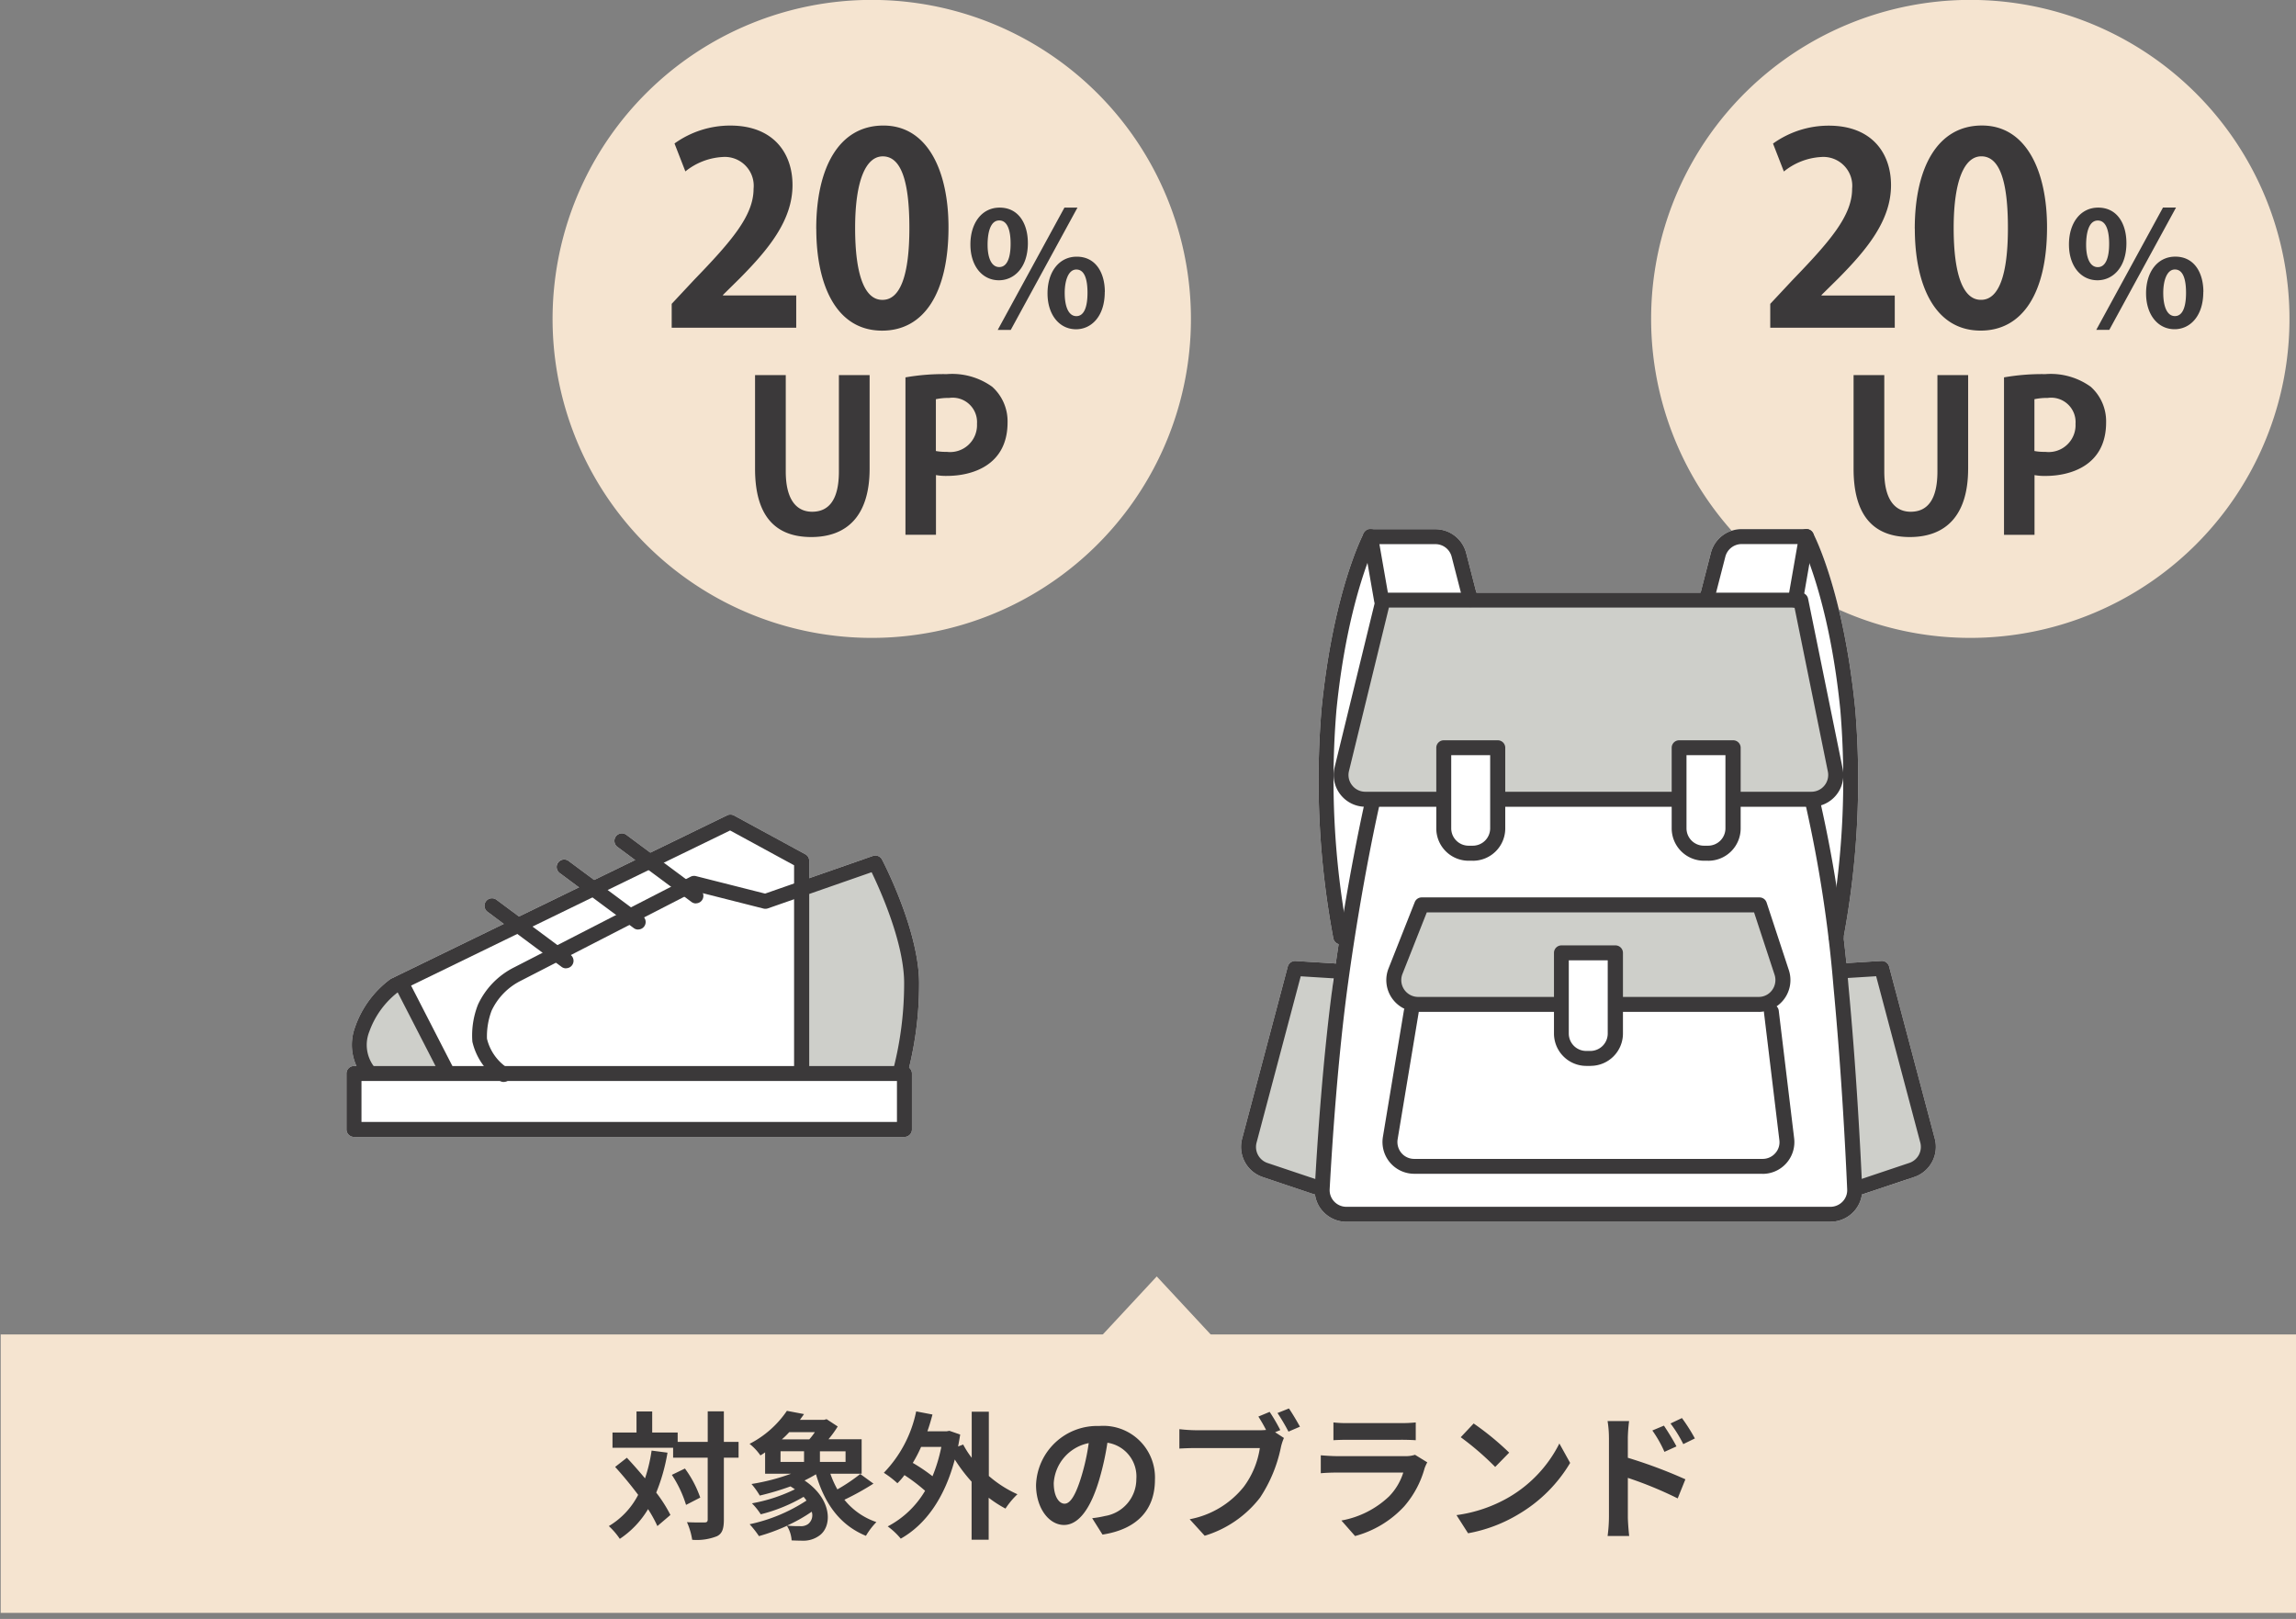 <svg xmlns="http://www.w3.org/2000/svg" width="329" height="232" fill="none"><rect width="100%" height="100%" fill="#808080" stroke="none"/><path fill="#F5E4D0" d="M124.921-.013a45.75 45.75 0 0 1 25.409 7.706 45.7 45.7 0 0 1 16.843 20.517 45.7 45.7 0 0 1-9.918 49.817 45.76 45.76 0 0 1-49.842 9.907 45.73 45.73 0 0 1-20.525-16.837 45.7 45.7 0 0 1 5.689-57.724A45.73 45.73 0 0 1 124.92-.013"/><path fill="#3B393A" d="M129.746 54.08a31.4 31.4 0 0 1 5.914-.466 9.82 9.82 0 0 1 6.511 1.809 6.64 6.64 0 0 1 2.205 5.112c0 6.261-5.236 7.663-8.652 7.663a8 8 0 0 1-1.606-.118v8.555h-4.372zm4.369 10.554a7.5 7.5 0 0 0 1.542.118 3.856 3.856 0 0 0 4.338-4.013 3.5 3.5 0 0 0-2.44-3.588 3.5 3.5 0 0 0-1.543-.126 8.8 8.8 0 0 0-1.907.182v7.428zm-9.505 2.526c0 6.69-3.18 9.8-8.364 9.8s-8.053-3.06-8.053-9.783V53.75h4.401v13.817c0 4.014 1.521 5.768 3.781 5.768 2.377 0 3.833-1.69 3.833-5.768V53.75h4.402zm22.677-32.327c0 3.542-1.993 5.33-4.145 5.33-2.399 0-4.09-2.056-4.09-5.134s1.649-5.277 4.186-5.277c2.741 0 4.047 2.333 4.047 5.073m-5.771.246c0 1.866.546 3.2 1.67 3.2s1.628-1.327 1.628-3.34c0-1.851-.417-3.34-1.628-3.34-1.413 0-1.67 2.131-1.67 3.48m3.32 12.207h-1.868l9.563-17.532h1.867zm13.47-5.445c0 3.564-1.97 5.351-4.112 5.351-2.398 0-4.09-2.076-4.09-5.147s1.65-5.255 4.187-5.255c2.741 0 4.026 2.333 4.026 5.051m-5.751.13c0 1.968.547 3.339 1.67 3.339 1.124 0 1.596-1.349 1.596-3.34 0-1.851-.386-3.34-1.596-3.34s-1.67 1.744-1.67 3.34m-35.605-9.18c0-8.68 3.212-14.792 9.626-14.792s9.327 6.637 9.327 14.567c0 9.43-3.512 14.824-9.509 14.824-6.64 0-9.435-6.636-9.435-14.6m9.494 10.19c2.57 0 3.844-3.619 3.844-10.297s-1.167-10.267-3.811-10.267c-2.421 0-3.963 3.467-3.963 10.267s1.392 10.297 3.891 10.297zm-12.361 3.995H96.249v-3.423l3.17-3.393c5.398-5.587 8.561-9.237 8.561-13.09a4.13 4.13 0 0 0-1.156-3.326 4.14 4.14 0 0 0-3.299-1.234 9.3 9.3 0 0 0-5.316 2.064l-1.557-4.002a13.67 13.67 0 0 1 8-2.568c6.115 0 8.909 3.889 8.909 8.53 0 5.052-3.438 9.205-7.581 13.39l-2.381 2.349v.075h10.494v4.645z"/><path fill="#F5E4D0" d="M282.331-.013A45.75 45.75 0 0 1 307.74 7.69a45.71 45.71 0 0 1 19.448 46.927 45.7 45.7 0 0 1-12.517 23.407 45.76 45.76 0 0 1-49.843 9.91 45.74 45.74 0 0 1-20.526-16.838 45.702 45.702 0 0 1 20.526-67.632 45.8 45.8 0 0 1 17.503-3.478"/><path fill="#3B393A" d="M287.16 54.08a31.4 31.4 0 0 1 5.914-.466 9.82 9.82 0 0 1 6.511 1.809 6.65 6.65 0 0 1 1.666 2.316c.38.883.564 1.839.539 2.8 0 6.262-5.236 7.663-8.652 7.663a8 8 0 0 1-1.606-.118v8.556h-4.372zm4.369 10.554a7.5 7.5 0 0 0 1.542.118 3.86 3.86 0 0 0 4.055-2.368 3.8 3.8 0 0 0 .281-1.645 3.49 3.49 0 0 0-1.103-2.809 3.5 3.5 0 0 0-2.88-.905 8.8 8.8 0 0 0-1.906.182v7.428zm-9.51 2.526c0 6.69-3.18 9.8-8.362 9.8s-8.053-3.06-8.053-9.783V53.75h4.401v13.817c0 4.014 1.521 5.769 3.781 5.769 2.376 0 3.833-1.691 3.833-5.769V53.75h4.402v13.4zm22.682-32.327c0 3.542-1.993 5.33-4.145 5.33-2.399 0-4.09-2.056-4.09-5.134s1.649-5.277 4.186-5.277c2.741 0 4.047 2.333 4.047 5.073m-5.773.257c0 1.866.547 3.2 1.67 3.2 1.124 0 1.628-1.327 1.628-3.34 0-1.852-.417-3.34-1.628-3.34-1.413 0-1.67 2.13-1.67 3.48m3.32 12.19h-1.868l9.563-17.532h1.868zm13.471-5.445c0 3.564-1.971 5.351-4.112 5.351-2.399 0-4.09-2.077-4.09-5.147s1.649-5.255 4.186-5.255c2.741 0 4.027 2.333 4.027 5.05m-5.751.13c0 1.97.546 3.34 1.67 3.34s1.595-1.349 1.595-3.34c0-1.851-.386-3.34-1.595-3.34s-1.67 1.744-1.67 3.34m-35.606-9.178c0-8.68 3.212-14.793 9.626-14.793s9.328 6.637 9.328 14.567c0 9.43-3.513 14.824-9.51 14.824-6.639 0-9.435-6.637-9.435-14.6m9.494 10.19c2.57 0 3.845-3.619 3.845-10.297s-1.168-10.267-3.812-10.267c-2.42 0-3.962 3.467-3.962 10.267s1.391 10.297 3.891 10.297zm-12.359 4h-17.852v-3.422l3.171-3.393c5.397-5.587 8.56-9.237 8.56-13.09a4.13 4.13 0 0 0-1.156-3.326 4.14 4.14 0 0 0-3.299-1.234 9.3 9.3 0 0 0-5.323 2.077l-1.556-4.003a13.67 13.67 0 0 1 8-2.568c6.115 0 8.909 3.89 8.909 8.531 0 5.051-3.438 9.205-7.581 13.39l-2.377 2.344v.074h10.495v4.646z"/><path fill="#fff" fill-rule="evenodd" d="M265.837 101.537a123 123 0 0 1-1.663 32.792q.219 1.84.402 3.685l5.012-.309a1.09 1.09 0 0 1 1.104.792l6.554 24.692a4.565 4.565 0 0 1-2.945 5.481l-7.281 2.436q-.106.036-.217.048a4.55 4.55 0 0 1-1.218 2.527 4.53 4.53 0 0 1-3.285 1.399l-.027.01h-69.337a4.555 4.555 0 0 1-4.279-2.98 4.4 4.4 0 0 1-.232-.944 1.3 1.3 0 0 1-.216-.045l-7.272-2.44a4.56 4.56 0 0 1-2.957-5.481l6.551-24.692a1.09 1.09 0 0 1 1.104-.792l5.547.342q.113.007.221.037.207-1.43.416-2.797a1.07 1.07 0 0 1-.757-.806 122.4 122.4 0 0 1-1.692-32.945c1.669-16.652 5.819-24.705 6.046-25.144l.004-.009a1.06 1.06 0 0 1 1.047-.56q.019 0 .037.004h9.175a4.56 4.56 0 0 1 4.413 3.414l1.463 5.686h32.13l1.466-5.697a4.55 4.55 0 0 1 4.413-3.414h9.112a1.06 1.06 0 0 1 .478.034 1.1 1.1 0 0 1 .519.345q.122.144.189.32c.599 1.18 4.395 9.23 5.975 25.011" clip-rule="evenodd"/><path fill="#fff" d="m258.846 76.9-2.377 16.194 6.629 41.185a120.6 120.6 0 0 0 1.681-32.612c-1.67-16.75-5.933-24.756-5.933-24.756m-14.317 9.012 1.649-6.411a3.48 3.48 0 0 1 3.373-2.612h9.295l-1.584 9.113"/><path fill="#CECFCA" d="M259.574 114.543h-63.918a3.48 3.48 0 0 1-3.404-2.741 3.5 3.5 0 0 1 .021-1.562l5.914-24.232h59.85l4.958 24.361a3.47 3.47 0 0 1-.716 2.898 3.48 3.48 0 0 1-2.7 1.276zm-7.57 29.39h-48.796a3.48 3.48 0 0 1-2.882-1.524 3.48 3.48 0 0 1-.363-3.239l3.759-9.505h48.404l3.19 9.698a3.49 3.49 0 0 1-1.726 4.188c-.49.25-1.032.381-1.583.382z"/><path fill="#3B393A" d="M252.571 168.208h-49.922a4.55 4.55 0 0 1-4.387-3.343 4.55 4.55 0 0 1-.1-1.956l3.009-18.12a1.05 1.05 0 0 1 .432-.696 1.05 1.05 0 0 1 .799-.181 1.073 1.073 0 0 1 .878 1.23l-3.009 18.12a2.45 2.45 0 0 0 .535 1.959 2.39 2.39 0 0 0 1.842.855h49.923a2.4 2.4 0 0 0 1.81-.813 2.34 2.34 0 0 0 .588-1.884l-2.205-18.279a1.05 1.05 0 0 1 .533-1.065 1.07 1.07 0 0 1 1.459.41c.068.123.112.259.127.399l2.206 18.281a4.56 4.56 0 0 1-1.111 3.562 4.54 4.54 0 0 1-3.403 1.533z"/><path fill="#CECFCA" d="m191.126 139.117-5.547-.342-6.554 24.692a3.48 3.48 0 0 0 2.259 4.201l7.272 2.44m75.538-30.991 5.547-.342 6.554 24.692a3.48 3.48 0 0 1-2.26 4.201l-7.271 2.44"/><path fill="#3B393A" d="M197.958 87.079a1.06 1.06 0 0 1-1.049-.889l-1.584-9.108a1.07 1.07 0 0 1 .243-.866 1.08 1.08 0 0 1 .817-.378h9.294a4.56 4.56 0 0 1 4.413 3.414l1.65 6.41a1.07 1.07 0 0 1-.394 1.125 1.075 1.075 0 0 1-1.684-.589l-1.65-6.41a2.4 2.4 0 0 0-2.335-1.81h-8.02l1.372 7.856a1.09 1.09 0 0 1-.867 1.245c-.064 0-.13.01-.182.01z"/><path fill="#3B393A" d="M192.111 135.339a1.074 1.074 0 0 1-1.049-.847 122.4 122.4 0 0 1-1.692-32.945c1.681-16.77 5.878-24.82 6.05-25.153a1.06 1.06 0 0 1 1.047-.56 1.075 1.075 0 0 1 .848 1.568c-.043.073-4.186 8.059-5.814 24.36a120.4 120.4 0 0 0 1.659 32.292 1.09 1.09 0 0 1-.825 1.274q-.111.019-.224.022zm65.151-48.26a1 1 0 0 1-.183-.011 1.063 1.063 0 0 1-.866-1.245l1.371-7.856h-8.02a2.416 2.416 0 0 0-2.335 1.81l-1.65 6.41a1.08 1.08 0 0 1-.493.656 1.08 1.08 0 0 1-1.191-.067 1.1 1.1 0 0 1-.417-.706 1.1 1.1 0 0 1 .023-.418l1.65-6.41a4.55 4.55 0 0 1 4.413-3.416h9.294a1.08 1.08 0 0 1 .815.38 1.07 1.07 0 0 1 .245.865l-1.584 9.108a1.066 1.066 0 0 1-1.049.888z"/><path fill="#3B393A" d="M263.098 135.339a1.06 1.06 0 0 1-.904-.487 1.08 1.08 0 0 1-.147-.809 120.4 120.4 0 0 0 1.66-32.292c-1.628-16.301-5.772-24.268-5.815-24.361a1.07 1.07 0 0 1 .12-1.186 1.08 1.08 0 0 1 .725-.385 1.07 1.07 0 0 1 1.051.564c.182.332 4.368 8.37 6.049 25.153.919 11.008.35 22.09-1.691 32.945a1.066 1.066 0 0 1-1.049.847z"/><path fill="#3B393A" d="M262.273 175.09h-69.337a4.55 4.55 0 0 1-3.309-1.424 4.46 4.46 0 0 1-1.231-3.371c.353-6.476 1.178-18.966 2.666-29.776 2.034-14.824 4.498-25.512 4.513-25.623a1.08 1.08 0 0 1 .868-.815 1.07 1.07 0 0 1 1.221 1.297c-.022.108-2.462 10.703-4.487 25.432-1.477 10.734-2.291 23.151-2.646 29.605a2.38 2.38 0 0 0 .654 1.776 2.4 2.4 0 0 0 1.755.75h69.338a2.42 2.42 0 0 0 1.745-.739 2.35 2.35 0 0 0 .664-1.765c-.246-5.716-.836-17.083-1.959-28.985a188 188 0 0 0-3.983-26.052 1.07 1.07 0 0 1 1.584-1.191c.245.145.423.381.494.656a190 190 0 0 1 4.046 26.383c1.124 11.945 1.712 23.355 1.971 29.091a4.54 4.54 0 0 1-4.54 4.741z"/><path fill="#3B393A" d="M259.574 115.613h-63.918a4.55 4.55 0 0 1-3.576-1.743 4.56 4.56 0 0 1-.847-3.887l5.914-24.232a1.07 1.07 0 0 1 1.038-.813h59.85a1.066 1.066 0 0 1 1.049.855l4.959 24.362a4.54 4.54 0 0 1-2.504 5.019 4.5 4.5 0 0 1-1.951.439zm-60.556-28.535-5.718 23.408a2.36 2.36 0 0 0 .45 2.055 2.39 2.39 0 0 0 1.895.921h63.918a2.41 2.41 0 0 0 2.335-1.834c.086-.346.093-.707.022-1.057l-4.777-23.504h-58.137zm52.986 57.926h-48.796a4.56 4.56 0 0 1-3.77-1.989 4.55 4.55 0 0 1-.471-4.234l3.758-9.505a1.07 1.07 0 0 1 .997-.673h48.403a1.07 1.07 0 0 1 1.018.739l3.191 9.697a4.564 4.564 0 0 1-4.327 5.973zm-47.551-14.267-3.491 8.83a2.41 2.41 0 0 0 .248 2.239 2.42 2.42 0 0 0 1.99 1.057h48.798c.381.003.757-.086 1.096-.26a2.36 2.36 0 0 0 .852-.735 2.44 2.44 0 0 0 .343-2.163l-2.945-8.959h-46.907zm-15.902 40.437a1.3 1.3 0 0 1-.342-.053l-7.272-2.441a4.565 4.565 0 0 1-2.957-5.48l6.551-24.693a1.09 1.09 0 0 1 1.104-.791l5.547.342a1.1 1.1 0 0 1 .738.359 1.076 1.076 0 0 1-.091 1.514 1.06 1.06 0 0 1-.777.267l-4.669-.289-6.328 23.846a2.42 2.42 0 0 0 1.556 2.902l7.272 2.44a1.076 1.076 0 0 1 .352 1.833c-.194.165-.44.255-.695.255zm78.131 0a1.07 1.07 0 0 1-1.017-.728 1.075 1.075 0 0 1 .673-1.36l7.272-2.44a2.424 2.424 0 0 0 1.556-2.902l-6.328-23.846-4.669.29a1.09 1.09 0 0 1-1.135-1.007 1.06 1.06 0 0 1 .602-1.029q.192-.092.405-.105l5.547-.342a1.09 1.09 0 0 1 1.104.792l6.554 24.692a4.566 4.566 0 0 1-2.945 5.481l-7.281 2.436a1 1 0 0 1-.342.053z"/><path fill="#fff" d="M206.878 107.146h7.741v11.56a3.564 3.564 0 0 1-3.565 3.564h-.599a3.566 3.566 0 0 1-3.566-3.564v-11.56z"/><path fill="#3B393A" d="M211.044 123.348h-.599a4.633 4.633 0 0 1-4.636-4.634v-11.557a1.075 1.075 0 0 1 1.07-1.07h7.742a1.07 1.07 0 0 1 1.071 1.07v11.56a4.634 4.634 0 0 1-4.637 4.634zm-3.094-15.135v10.49a2.49 2.49 0 0 0 2.491 2.489h.599a2.49 2.49 0 0 0 2.49-2.489v-10.487h-5.603z"/><path fill="#fff" d="M240.599 107.146h7.744v11.56a3.55 3.55 0 0 1-1.044 2.52 3.56 3.56 0 0 1-2.521 1.044h-.6a3.565 3.565 0 0 1-3.565-3.564v-11.56z"/><path fill="#3B393A" d="M244.776 123.348h-.599a4.64 4.64 0 0 1-4.636-4.634v-11.557a1.07 1.07 0 0 1 1.07-1.07h7.742a1.07 1.07 0 0 1 1.071 1.07v11.56a4.634 4.634 0 0 1-4.637 4.634zm-3.113-15.135v10.49a2.49 2.49 0 0 0 2.491 2.489h.599a2.49 2.49 0 0 0 2.49-2.489v-10.487h-5.603z"/><path fill="#fff" d="M223.734 136.549h7.741v11.56a3.57 3.57 0 0 1-1.044 2.52 3.56 3.56 0 0 1-2.522 1.044h-.599a3.57 3.57 0 0 1-2.522-1.044 3.56 3.56 0 0 1-1.043-2.52v-11.56z"/><path fill="#3B393A" d="M227.909 152.749h-.599a4.64 4.64 0 0 1-4.636-4.634v-11.566a1.07 1.07 0 0 1 1.071-1.07h7.741a1.073 1.073 0 0 1 1.071 1.07v11.56a4.634 4.634 0 0 1-4.637 4.634zm-3.112-15.124v10.49a2.49 2.49 0 0 0 2.49 2.489h.599a2.49 2.49 0 0 0 2.49-2.489v-10.496h-5.603z"/><path fill="#fff" d="M131.701 141.213a50 50 0 0 1-1.437 11.788 1.08 1.08 0 0 1 .409.84v8.015a1.08 1.08 0 0 1-1.074 1.073H50.721a1.08 1.08 0 0 1-1.074-1.073v-8.015a1.077 1.077 0 0 1 1.074-1.073h.361a7.3 7.3 0 0 1-.21-5.557 14.4 14.4 0 0 1 5.066-6.899.7.7 0 0 1 .155-.086l16.098-7.826-2.33-1.733a1.074 1.074 0 1 1 1.278-1.727l3.229 2.401 8.593-4.178-2.762-2.054a1.074 1.074 0 1 1 1.277-1.727l3.662 2.723 5.873-2.855-2.535-1.886a1.06 1.06 0 0 1-.424-.704 1.07 1.07 0 0 1 .903-1.221c.282-.042.57.029.798.199l3.434 2.553 11.002-5.349a1.1 1.1 0 0 1 .988.022l10.22 5.558a1.08 1.08 0 0 1 .558.945v2.482l9.124-3.187a1.09 1.09 0 0 1 1.309.515c.226.429 5.447 10.483 5.313 18.036"/><path fill="#CECFCA" d="m56.69 141.074-4.917 5.6v5.515l2.071 1.941 9.35-.569-6.506-12.488zm58.566-13.654 9.748-3.529 3.704 6.459 1.923 10.836-.978 10.365-1.282 2.579-12.679-.171z"/><path fill="#3B393A" d="M114.86 154.636a1.08 1.08 0 0 1-1.074-1.073v-29.565l-9.168-4.989-47.51 23.106a12.44 12.44 0 0 0-4.187 5.718 5.13 5.13 0 0 0 .655 4.989 1.07 1.07 0 0 1-1.545 1.481 7.28 7.28 0 0 1-1.16-7.092 14.4 14.4 0 0 1 5.066-6.899.7.7 0 0 1 .156-.086l48.096-23.384a1.1 1.1 0 0 1 .988.022l10.219 5.558a1.07 1.07 0 0 1 .559.944v30.208a1.08 1.08 0 0 1-1.074 1.073z"/><path fill="#3B393A" d="M81.11 138.767a1.03 1.03 0 0 1-.644-.215l-10.605-7.885a1.073 1.073 0 1 1 1.278-1.727l10.605 7.886a1.066 1.066 0 0 1-.005 1.727 1.07 1.07 0 0 1-.628.203zm10.338-5.558a1.03 1.03 0 0 1-.644-.215l-10.605-7.885a1.073 1.073 0 1 1 1.277-1.727l10.606 7.885a1.07 1.07 0 0 1 .383 1.195 1.065 1.065 0 0 1-1.017.736zm8.277-3.744a1.03 1.03 0 0 1-.644-.215l-10.606-7.886a1.06 1.06 0 0 1-.423-.704 1.074 1.074 0 0 1 1.701-1.022l10.602 7.885a1.07 1.07 0 0 1-.633 1.931z"/><path fill="#3B393A" d="M72.185 155.054a1.1 1.1 0 0 1-.548-.155 9.13 9.13 0 0 1-3.95-5.622 12 12 0 0 1 .804-5.311 11.27 11.27 0 0 1 5.174-5.333l25.311-13.003c.235-.117.504-.144.757-.076l9.899 2.504 15.447-5.396a1.084 1.084 0 0 1 1.309.515c.225.429 5.447 10.483 5.313 18.036a50 50 0 0 1-1.6 12.435 1.06 1.06 0 0 1-.516.635 1.06 1.06 0 0 1-.814.084 1.07 1.07 0 0 1-.758-.915 1 1 0 0 1 .039-.415 49.4 49.4 0 0 0 1.503-11.866c.107-5.826-3.435-13.648-4.658-16.179l-14.858 5.182c-.2.07-.416.081-.622.032l-9.823-2.489-24.945 12.82a9.13 9.13 0 0 0-4.203 4.292 10.4 10.4 0 0 0-.666 4.023 6.96 6.96 0 0 0 2.957 4.2 1.08 1.08 0 0 1 .49.659 1.07 1.07 0 0 1-.124.811 1.08 1.08 0 0 1-.923.526z"/><path fill="#3B393A" d="M129.599 162.929H50.72a1.08 1.08 0 0 1-1.073-1.073v-8.015a1.077 1.077 0 0 1 1.073-1.073h78.88a1.08 1.08 0 0 1 1.074 1.073v8.015a1.08 1.08 0 0 1-1.074 1.073m-77.803-2.145h76.73v-5.869h-76.73z"/><path fill="#3B393A" d="M64.052 154.689a1.09 1.09 0 0 1-.955-.579l-6.548-12.746a1.08 1.08 0 0 1-.07-.821 1.08 1.08 0 0 1 .935-.745 1.07 1.07 0 0 1 1.046.578l6.548 12.747a1.087 1.087 0 0 1-.467 1.448c-.15.08-.318.12-.489.118"/><path fill="#F5E4D0" d="M.098 191.231h331.298v39.902H.098z"/><path fill="#F5E4D0" d="m165.747 182.914 10.815 11.635h-21.619l10.815-11.635z"/><path fill="#3B393A" d="M95.65 208.164a27 27 0 0 1-1.617 5.737c.778.999 1.46 2.071 2.034 3.2l-1.868 1.594a18.6 18.6 0 0 0-1.338-2.43 13.3 13.3 0 0 1-4.047 4.26 10.2 10.2 0 0 0-1.573-1.831 11.1 11.1 0 0 0 4.202-4.474 56 56 0 0 0-3.298-4.003l1.681-1.316c.847.91 1.735 1.917 2.602 2.956.434-1.296.749-2.628.942-3.981l2.29.3zm10.183.728h-2.108v8.867c0 1.316-.235 2.011-.986 2.386a7.84 7.84 0 0 1-3.554.514 9.7 9.7 0 0 0-.75-2.527c1.103.064 2.178.044 2.505.044s.467-.097.467-.417v-8.867h-4.954v-1.424h-8.685v-2.178h3.439v-3.017h2.249v3.017h3.65v1.338h4.306v-4.377h2.313v4.377h2.108zm-7.688 1.555a15.6 15.6 0 0 1 2.194 4.163l-2.034 1.049a16.6 16.6 0 0 0-2.034-4.303zm27.017 2.163a39 39 0 0 1-4.165 2.311 9.96 9.96 0 0 0 4.584 3.2 10.3 10.3 0 0 0-1.499 1.97c-3.748-1.542-5.914-4.613-7.159-8.819-.514.311-1.071.61-1.639.888 4.026 2.708 4.026 6.689 2.012 7.974a3.86 3.86 0 0 1-2.291.654 40 40 0 0 1-1.573-.044 4.4 4.4 0 0 0-.674-2.088 27 27 0 0 1-4.005 1.477 14 14 0 0 0-1.338-1.702 23.9 23.9 0 0 0 8.149-3.393 4.6 4.6 0 0 0-.417-.535 23.2 23.2 0 0 1-6.135 2.504 9.4 9.4 0 0 0-1.264-1.572 23.4 23.4 0 0 0 6.157-2.012c-.193-.138-.417-.278-.632-.417-1.44.525-2.91.964-4.401 1.316a11.4 11.4 0 0 0-1.189-1.658c1.938-.306 3.843-.8 5.685-1.476h-3.734v-3.059a7 7 0 0 1-.674.439 7.7 7.7 0 0 0-1.556-1.658 14.4 14.4 0 0 0 5.354-4.731l2.453.467c-.193.278-.397.557-.589.824h3.47l.353-.096 1.595 1.048q-.596.966-1.327 1.831h4.754v4.935h-4.483a14 14 0 0 0 1.006 2.248 25 25 0 0 0 3.277-2.205l1.895 1.382zm-13.321-3.112h3.373v-1.524h-3.367zm1.245-4.259q-.492.546-1.049 1.028h3.93q.432-.486.792-1.028zm3.224 11.398a22.4 22.4 0 0 1-3.535 1.991 16 16 0 0 0 1.821.075c.423.048.849-.059 1.2-.3a1.61 1.61 0 0 0 .514-1.777zm4.851-8.658h-3.673v1.519h3.673zm20.507 3.511a16.4 16.4 0 0 0 4.123 2.644 11.2 11.2 0 0 0-1.712 2.055 17 17 0 0 1-2.409-1.555v6.015h-2.447v-8.319a22.7 22.7 0 0 1-2.409-3.178c-1.477 5.587-4.22 9.354-7.742 11.345a10 10 0 0 0-1.868-1.755 13.44 13.44 0 0 0 5.354-5.106 25.6 25.6 0 0 0-2.957-2.247 9 9 0 0 1-1.007 1.166 14 14 0 0 0-1.948-1.498 17.8 17.8 0 0 0 4.636-8.798l2.335.449c-.215.825-.45 1.616-.729 2.408h2.741l.417-.074 1.543.535a55 55 0 0 1-.301 1.711l.729-.279q.53 1.002 1.223 1.898v-6.603h2.453v9.193zm-9.684-4.138a19 19 0 0 1-1.189 2.29 24 24 0 0 1 2.826 1.91c.557-1.356.98-2.763 1.264-4.2zm25.992 12.555-1.477-2.344a14 14 0 0 0 1.832-.311 5.354 5.354 0 0 0 4.498-5.289 4.89 4.89 0 0 0-4.145-5.213 39.5 39.5 0 0 1-1.189 5.351c-1.189 3.981-2.881 6.433-5.033 6.433s-4.005-2.409-4.005-5.738a8.766 8.766 0 0 1 9.06-8.445 7.4 7.4 0 0 1 5.722 2.052 7.4 7.4 0 0 1 2.256 5.644c0 4.302-2.549 7.106-7.518 7.866zm-5.429-4.421c.825 0 1.596-1.244 2.41-3.906a31 31 0 0 0 1.049-4.774 6.23 6.23 0 0 0-5.012 5.726c0 1.991.792 2.956 1.556 2.956zm30.895-10.542-.729.3 1.264.824a7.2 7.2 0 0 0-.439 1.36c-.524 2.562-1.535 5-2.977 7.182a15.8 15.8 0 0 1-7.938 5.47l-2.152-2.366a12.98 12.98 0 0 0 7.741-4.635 12.34 12.34 0 0 0 2.313-5.566h-9.183c-.91 0-1.832.044-2.345.075v-2.783q1.168.138 2.345.156h9.143q.467.006.933-.044a22 22 0 0 0-1.103-1.916l1.617-.674a26 26 0 0 1 1.521 2.601zm2.826-.492-1.639.706a29 29 0 0 0-1.573-2.665l1.639-.653c.491.706 1.2 1.917 1.573 2.601zm17.872 5.941a14 14 0 0 1-2.923 5.47 14.8 14.8 0 0 1-7.045 4.259l-1.96-2.226a13.3 13.3 0 0 0 6.833-3.457 8.5 8.5 0 0 0 2.034-3.415h-9.53c-.467 0-1.457.022-2.291.097v-2.568c.825.063 1.681.118 2.291.118h9.766c.49.019.979-.046 1.446-.193l1.756 1.081a7 7 0 0 0-.375.825zm-11.008-6.454h7.603a20 20 0 0 0 2.131-.097v2.548a33 33 0 0 0-2.179-.063h-7.56c-.632 0-1.477.021-2.056.063v-2.548q1.026.11 2.056.097zm23.129 10.595a18.56 18.56 0 0 0 7.186-7.674l1.543 2.783a20.95 20.95 0 0 1-7.303 7.299 21.4 21.4 0 0 1-7.324 2.783l-1.659-2.601a20.4 20.4 0 0 0 7.559-2.59zm0-6.369-2.012 2.055a41 41 0 0 0-4.937-4.259l1.852-1.969a40 40 0 0 1 5.097 4.184zm14.285-2.129q0-1.202-.193-2.387h3.085a22 22 0 0 0-.182 2.387v2.871a70 70 0 0 1 8.249 3.084l-1.104 2.739a54.5 54.5 0 0 0-7.142-2.943v5.588c0 .556.096 1.936.193 2.739h-3.094q.184-1.363.193-2.739v-11.346zm9.67 1.244-1.712.778a17 17 0 0 0-1.735-3.062l1.659-.695c.557.825 1.338 2.088 1.799 2.976zm2.646-1.145-1.659.814a18.6 18.6 0 0 0-1.832-2.956l1.639-.778q1.027 1.396 1.852 2.92"/></svg>